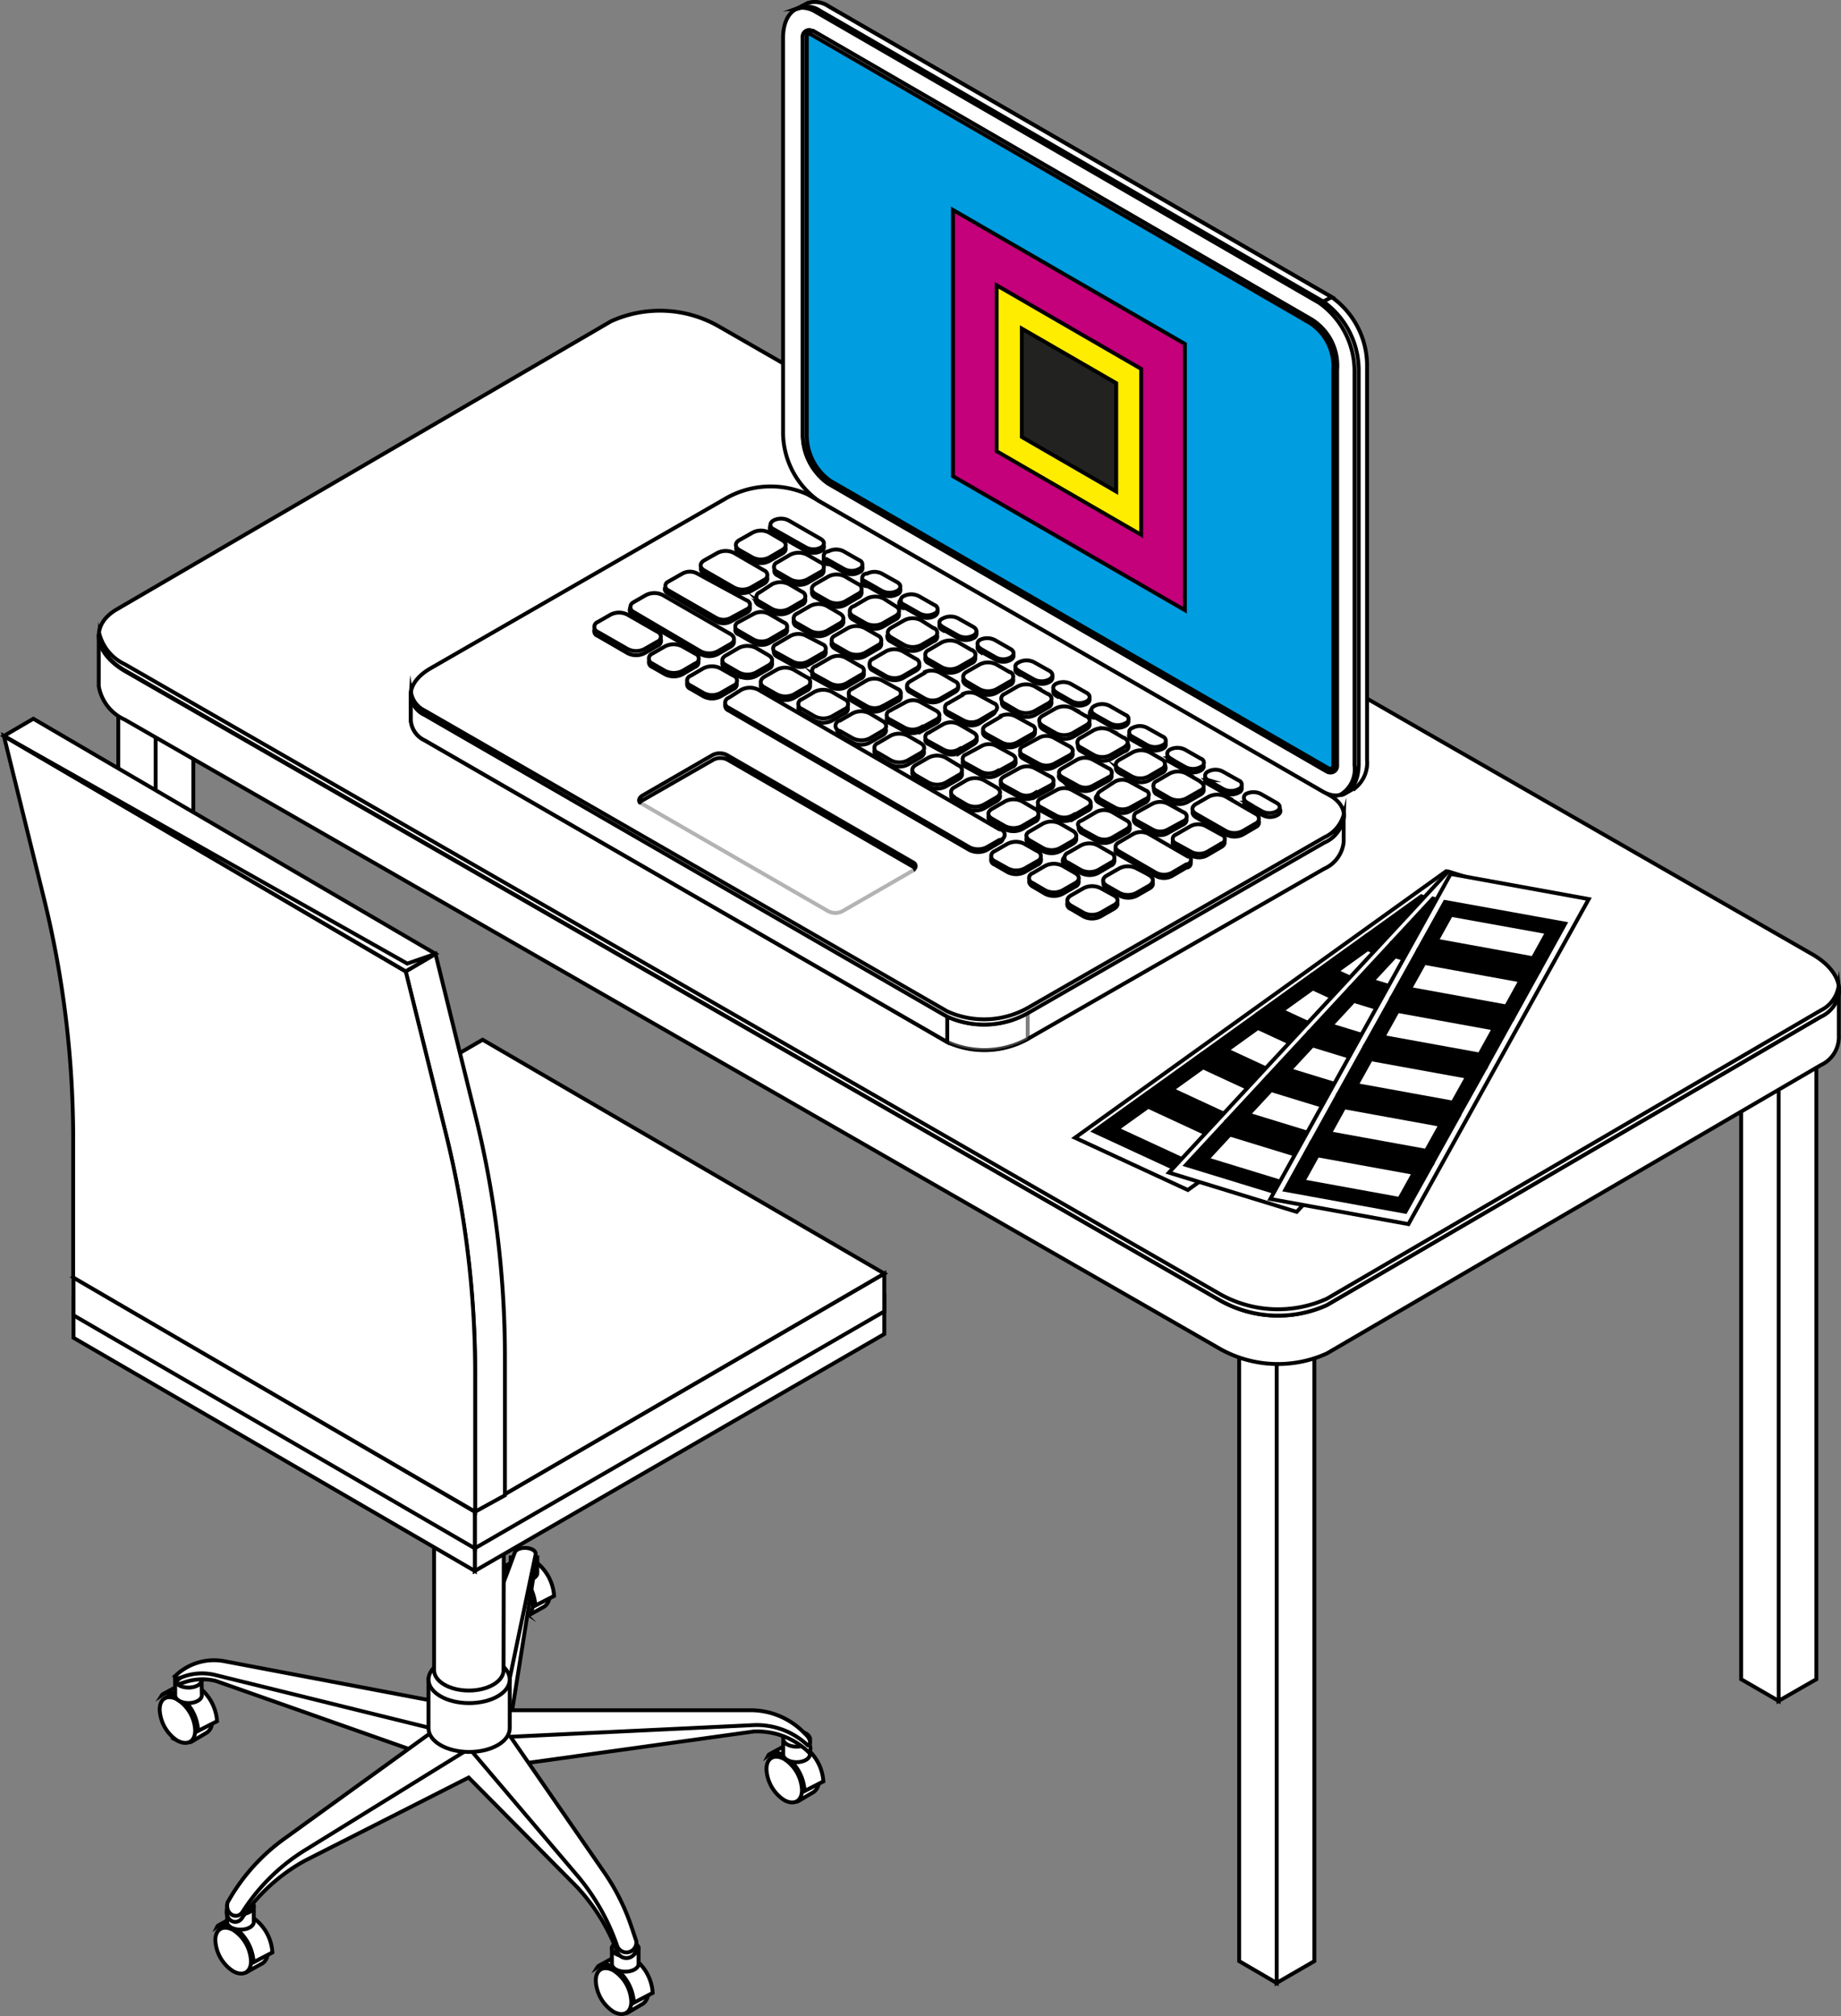 <svg xmlns="http://www.w3.org/2000/svg" viewBox="0 0 118.75 130.02"><rect x="0" y="0" width="118.75" height="130.02" fill="#808080" stroke="none"/><g style="isolation:isolate"><polygon points="82.34 86.18 82.34 127.88 84.78 126.47 84.78 84.77 82.34 86.18" fill="#fff" stroke="#000" stroke-miterlimit="10" stroke-width="0.25"/><polygon points="82.35 86.18 82.35 127.88 79.93 126.47 79.93 84.78 82.35 86.18" fill="#fff" stroke="#000" stroke-miterlimit="10" stroke-width="0.25"/><polygon points="79.93 84.78 82.35 86.18 84.78 84.77 82.35 83.37 79.93 84.78" fill="#fff" stroke="#000" stroke-miterlimit="10" stroke-width="0.25"/><polygon points="114.72 67.99 114.72 109.69 117.16 108.29 117.16 66.59 114.72 67.99" fill="#fff" stroke="#000" stroke-miterlimit="10" stroke-width="0.25"/><polygon points="114.73 67.99 114.73 109.69 112.31 108.29 112.31 66.59 114.73 67.99" fill="#fff" stroke="#000" stroke-miterlimit="10" stroke-width="0.25"/><polygon points="112.31 66.59 114.73 67.99 117.16 66.59 114.73 65.18 112.31 66.59" fill="#fff" stroke="#000" stroke-miterlimit="10" stroke-width="0.25"/><polygon points="10.04 44.48 10.04 86.18 12.47 84.78 12.47 43.08 10.04 44.48" fill="#fff" stroke="#000" stroke-miterlimit="10" stroke-width="0.25"/><polygon points="10.04 44.48 10.04 86.18 7.63 84.78 7.63 43.08 10.04 44.48" fill="#fff" stroke="#000" stroke-miterlimit="10" stroke-width="0.25"/><polygon points="7.63 43.08 10.04 44.48 12.47 43.08 10.04 41.67 7.63 43.08" fill="#fff" stroke="#000" stroke-miterlimit="10" stroke-width="0.25"/><path d="M118.61,66.78V64l-2.13-.49L46.28,23.1a7.64,7.64,0,0,0-6.87-.28L7.66,41.36l-1.29-.3v3.19h0a2.91,2.91,0,0,0,1.68,2.16L78.72,87a7.64,7.64,0,0,0,6.87.28l31.85-18.59A2,2,0,0,0,118.61,66.78Z" fill="#fff" stroke="#000" stroke-miterlimit="10" stroke-width="0.25"/><path d="M85.59,84.16l31.85-18.59c1.76-1,1.54-2.8-.49-4L46.28,21a7.64,7.64,0,0,0-6.87-.28L7.56,39.28c-1.76,1-1.54,2.79.5,4L78.72,83.87A7.61,7.61,0,0,0,85.59,84.16Z" fill="#fff" stroke="#000" stroke-miterlimit="10" stroke-width="0.25"/><path d="M117.44,65.16,85.59,83.75a7.64,7.64,0,0,1-6.87-.28L8.06,42.84a3,3,0,0,1-1.66-2c-.08.82.47,1.71,1.66,2.4L78.72,83.87a7.61,7.61,0,0,0,6.87.29l31.85-18.59a1.94,1.94,0,0,0,1.16-2A2.09,2.09,0,0,1,117.44,65.16Z" fill="#fff" stroke="#000" stroke-miterlimit="10" stroke-width="0.25"/><path d="M17.27,125.87a.82.82,0,0,1-.32.73l-1.06.59c-.2.11-.07-.15-.39-.33a2.53,2.53,0,0,1-1.14-2c0-.36-.33-.36-.13-.48l1.09-.6a.82.82,0,0,1,.8.09A2.52,2.52,0,0,1,17.27,125.87Z" fill="#fff" stroke="#000" stroke-miterlimit="10" stroke-width="0.25"/><path d="M16.19,126.47c0,.73-.52,1-1.15.65a2.53,2.53,0,0,1-1.15-2c0-.73.52-1,1.15-.66A2.54,2.54,0,0,1,16.19,126.47Z" fill="#fff" stroke="#000" stroke-miterlimit="10" stroke-width="0.25"/><path d="M17.57,125.91a2.94,2.94,0,0,0-1.34-2.3,1,1,0,0,0-.94-.11l-1.2.66a.15.15,0,0,0-.07.07.89.89,0,0,1,1,0,3,3,0,0,1,1.34,2.31Z" fill="#fff" stroke="#000" stroke-miterlimit="10" stroke-width="0.25"/><path d="M41.8,128.48a.82.82,0,0,1-.32.73l-1,.59c-.21.11-.08-.15-.39-.33a2.54,2.54,0,0,1-1.15-2c0-.36-.33-.36-.13-.48l1.09-.59a.81.81,0,0,1,.81.08A2.53,2.53,0,0,1,41.8,128.48Z" fill="#fff" stroke="#000" stroke-miterlimit="10" stroke-width="0.25"/><path d="M40.72,129.08c0,.73-.51,1-1.15.65a2.52,2.52,0,0,1-1.14-2c0-.73.51-1,1.14-.66A2.52,2.52,0,0,1,40.72,129.08Z" fill="#fff" stroke="#000" stroke-miterlimit="10" stroke-width="0.25"/><path d="M42.1,128.52a2.94,2.94,0,0,0-1.34-2.3,1,1,0,0,0-.93-.11l-1.21.66a.22.22,0,0,0-.07.07.91.91,0,0,1,1,0,3,3,0,0,1,1.34,2.31Z" fill="#fff" stroke="#000" stroke-miterlimit="10" stroke-width="0.25"/><path d="M52.81,114.83a.8.8,0,0,1-.32.73l-1,.59c-.22.12-.09-.14-.4-.33a2.53,2.53,0,0,1-1.15-2c0-.36-.33-.36-.12-.48l1.09-.6a.82.82,0,0,1,.8.09A2.52,2.52,0,0,1,52.81,114.83Z" fill="#fff" stroke="#000" stroke-miterlimit="10" stroke-width="0.25"/><path d="M51.73,115.43c0,.73-.51,1-1.14.66a2.52,2.52,0,0,1-1.15-2c0-.73.51-1,1.15-.65A2.52,2.52,0,0,1,51.73,115.43Z" fill="#fff" stroke="#000" stroke-miterlimit="10" stroke-width="0.25"/><path d="M53.11,114.88a3,3,0,0,0-1.34-2.31,1,1,0,0,0-.93-.1l-1.2.65a.19.19,0,0,0-.08.08.89.89,0,0,1,1,0,2.94,2.94,0,0,1,1.34,2.3Z" fill="#fff" stroke="#000" stroke-miterlimit="10" stroke-width="0.25"/><path d="M35.44,102.87a.81.81,0,0,1-.32.73l-1.06.59c-.2.12-.07-.15-.39-.33a2.52,2.52,0,0,1-1.14-2c0-.35-.33-.36-.13-.48l1.09-.6a.82.82,0,0,1,.8.09A2.52,2.52,0,0,1,35.44,102.87Z" fill="#fff" stroke="#000" stroke-miterlimit="10" stroke-width="0.25"/><path d="M34.36,103.47c0,.73-.52,1-1.15.66a2.56,2.56,0,0,1-1.15-2c0-.73.52-1,1.15-.66A2.56,2.56,0,0,1,34.36,103.47Z" fill="#fff" stroke="#000" stroke-miterlimit="10" stroke-width="0.25"/><path d="M35.74,102.92a3,3,0,0,0-1.34-2.31.94.94,0,0,0-.94-.1l-1.2.65a.15.15,0,0,0-.07.07.89.89,0,0,1,1,0,3,3,0,0,1,1.34,2.31Z" fill="#fff" stroke="#000" stroke-miterlimit="10" stroke-width="0.25"/><path d="M13.67,111a.8.8,0,0,1-.32.73l-1,.59c-.21.12-.08-.15-.39-.33a2.5,2.5,0,0,1-1.15-2c0-.36-.33-.37-.13-.49l1.1-.59a.79.79,0,0,1,.8.08A2.53,2.53,0,0,1,13.67,111Z" fill="#fff" stroke="#000" stroke-miterlimit="10" stroke-width="0.25"/><path d="M12.59,111.59c0,.73-.51,1-1.15.66a2.53,2.53,0,0,1-1.14-2c0-.73.51-1,1.14-.65A2.5,2.5,0,0,1,12.59,111.59Z" fill="#fff" stroke="#000" stroke-miterlimit="10" stroke-width="0.25"/><path d="M14,111a3,3,0,0,0-1.34-2.31,1,1,0,0,0-.93-.1l-1.2.65a.19.19,0,0,0-.08.07.91.91,0,0,1,1,0,2.94,2.94,0,0,1,1.33,2.31Z" fill="#fff" stroke="#000" stroke-miterlimit="10" stroke-width="0.25"/><path d="M16.37,122.94H14.65v1h0c0,.28.38.5.86.5s.86-.22.86-.5h0Z" fill="#fff" stroke="#000" stroke-miterlimit="10" stroke-width="0.25"/><path d="M16.37,122.94c0,.28-.39.5-.86.5s-.86-.22-.86-.5.38-.5.86-.5S16.37,122.67,16.37,122.94Z" fill="#fff" stroke="#000" stroke-miterlimit="10" stroke-width="0.25"/><path d="M13,108.33H11.3v1h0c0,.27.39.5.86.5s.86-.23.86-.5h0Z" fill="#fff" stroke="#000" stroke-miterlimit="10" stroke-width="0.25"/><ellipse cx="12.16" cy="108.33" rx="0.86" ry="0.5" fill="#fff" stroke="#000" stroke-miterlimit="10" stroke-width="0.25"/><path d="M34.66,100.43H32.94v1h0c0,.28.38.5.86.5s.86-.22.86-.5h0Z" fill="#fff" stroke="#000" stroke-miterlimit="10" stroke-width="0.25"/><path d="M52.24,112.14H50.52v1h0c0,.28.39.5.86.5s.86-.22.86-.5h0Z" fill="#fff" stroke="#000" stroke-miterlimit="10" stroke-width="0.25"/><ellipse cx="51.38" cy="112.14" rx="0.86" ry="0.5" fill="#fff" stroke="#000" stroke-miterlimit="10" stroke-width="0.25"/><path d="M41.19,125.65H39.47v1h0c0,.28.39.5.86.5s.86-.22.86-.5h0Z" fill="#fff" stroke="#000" stroke-miterlimit="10" stroke-width="0.25"/><ellipse cx="40.33" cy="125.65" rx="0.86" ry="0.5" fill="#fff" stroke="#000" stroke-miterlimit="10" stroke-width="0.25"/><path d="M32.85,111.48l15.63-.77a4.8,4.8,0,0,1,3.44,1.47h0c.28.25.53.65.21.79l-.08-.08a4.81,4.81,0,0,0-3.43-1.23l-15.69,2.18,6,7.22a14.09,14.09,0,0,1,1.8,3.57l.31.92a.64.64,0,0,1-1.22.34h0a12.83,12.83,0,0,0-2.59-4.19l-7-7.07L19.65,120a11.75,11.75,0,0,0-4,3.63h0c-.35.62-1.19.24-1-.56l.2-.33A12.73,12.73,0,0,1,18.34,119l9.78-5.6-14.2-5a3.63,3.63,0,0,0-2.09.11c-.34.12-.71.17-.42-.12h0a3.6,3.6,0,0,1,3.09-.88l15,3.62,3.72-10.58c.18-.48,1.42-.37,1.35.12Z" fill="#fff" stroke="#000" stroke-miterlimit="10" stroke-width="0.25"/><path d="M32.45,110.29l16,0a4.81,4.81,0,0,1,3.44,1.48h0c.28.24.53.64.21.78l-.08-.07a4.77,4.77,0,0,0-3.43-1.23L32.93,112l6,8.68a14.09,14.09,0,0,1,1.8,3.57l.31.92a.64.64,0,0,1-1.22.35h0A14.19,14.19,0,0,0,37.28,121l-7-8.24-10.6,6.55a12.65,12.65,0,0,0-4,3.93h0c-.35.62-1.19.23-1-.56l.2-.34a12.58,12.58,0,0,1,3.44-3.75l9.78-7.07-14.2-3.5a3.57,3.57,0,0,0-2.17.14c-.31.12-.63.13-.34-.16h0a3.59,3.59,0,0,1,3.09-.87l15,2.85,3.35-8.85.37-1c.18-.48,1.42-.37,1.35.12l-.25,1.18Z" fill="#fff" stroke="#000" stroke-miterlimit="10" stroke-width="0.25"/><path d="M32.88,108.29H27.64v3.16h0v0c0,.85,1.17,1.53,2.62,1.53s2.62-.68,2.62-1.53v0h0Z" fill="#fff" stroke="#000" stroke-miterlimit="10" stroke-width="0.25"/><path d="M32.88,108.31c0,.84-1.17,1.52-2.62,1.52s-2.62-.68-2.62-1.52,1.17-1.53,2.62-1.53S32.88,107.46,32.88,108.31Z" fill="#fff" stroke="#000" stroke-miterlimit="10" stroke-width="0.25"/><path d="M32.5,97.1H28v10.61h0c0,.72,1,1.31,2.24,1.31s2.24-.59,2.24-1.31h0Z" fill="#fff" stroke="#000" stroke-miterlimit="10" stroke-width="0.25"/><polygon points="30.62 98.93 30.62 101.31 57.04 86.03 57.04 83.58 30.62 98.93" fill="#fff" stroke="#000" stroke-miterlimit="10" stroke-width="0.25"/><polygon points="30.63 98.93 30.63 101.31 4.74 86.27 4.74 83.83 30.63 98.93" fill="#fff" stroke="#000" stroke-miterlimit="10" stroke-width="0.25"/><polygon points="30.62 97.48 30.62 99.85 57.04 84.57 57.04 82.13 30.62 97.48" fill="#fff" stroke="#000" stroke-miterlimit="10" stroke-width="0.25"/><polygon points="30.63 97.48 30.63 99.85 4.74 84.82 4.74 82.37 30.63 97.48" fill="#fff" stroke="#000" stroke-miterlimit="10" stroke-width="0.25"/><polygon points="4.74 82.37 30.63 97.48 57.04 82.13 31.13 67.05 4.74 82.37" fill="#fff" stroke="#000" stroke-miterlimit="10" stroke-width="0.25"/><path d="M30.68,72,28.09,61.51l-1.93,1.13,2.58,10.43a64.38,64.38,0,0,1,1.9,15.51v8.91l1.93-1.06v-9A65,65,0,0,0,30.68,72Z" fill="#fff" stroke="#000" stroke-miterlimit="10" stroke-width="0.25"/><path d="M26.17,62.64.25,47.46,2.85,58A64.87,64.87,0,0,1,4.72,73.44v8.94L30.65,97.49V88.58a64.46,64.46,0,0,0-1.9-15.52Z" fill="#fff" stroke="#000" stroke-miterlimit="10" stroke-width="0.25"/><polygon points="0.25 47.46 26.17 62.64 28.09 61.51 2.15 46.35 0.25 47.46" fill="#fff" stroke="#000" stroke-miterlimit="10" stroke-width="0.25"/><polygon points="0.25 47.46 26.17 62.64 28.09 61.51 26.27 62.14 0.25 47.46" fill="#fff" stroke="#000" stroke-miterlimit="10" stroke-width="0.25"/><path d="M61.1,67.2,27.39,47.74a1.55,1.55,0,0,1-.89-1.28V44.79c0-.58.44.43,1.27,0l19.12-11a5.77,5.77,0,0,1,5.2-.22l33.7,19.46c.44.26.76-.83.88-.49,0,.12,0,1.65,0,1.77a2.13,2.13,0,0,1-1.27,1.72L66.29,67A5.79,5.79,0,0,1,61.1,67.2Z" fill="#fff" stroke="#000" stroke-miterlimit="10" stroke-width="0.25"/><path d="M61.1,65.56,27.39,46.1c-1.33-.77-1.16-2.11.38-3l19.12-11a5.81,5.81,0,0,1,5.2-.22L85.79,51.3c1.33.77,1.16,2.11-.37,3l-19.13,11A5.75,5.75,0,0,1,61.1,65.56Z" fill="#fff" stroke="#000" stroke-miterlimit="10" stroke-width="0.25"/><path d="M61.1,67.2A5.79,5.79,0,0,0,66.29,67V65.34a5.75,5.75,0,0,1-5.19.22Z" fill="#fff" stroke="#000" stroke-miterlimit="10" stroke-width="0.25" opacity="0.5"/><path d="M61.1,65.56,27.39,46.1a1.51,1.51,0,0,1-.89-1.4v1.76a1.55,1.55,0,0,0,.89,1.28L61.1,67.2Z" fill="#fff" stroke="#000" stroke-miterlimit="10" stroke-width="0.25"/><path d="M85.42,54l-19.13,11a5.75,5.75,0,0,1-5.19.22L27.39,45.82a1.58,1.58,0,0,1-.88-1.18,1.49,1.49,0,0,0,.88,1.46L61.1,65.56a5.75,5.75,0,0,0,5.19-.22l19.13-11a2.06,2.06,0,0,0,1.26-1.82A2.28,2.28,0,0,1,85.42,54Z" fill="#fff" stroke="#000" stroke-miterlimit="10" stroke-width="0.25"/><path d="M53.42,58.76l-12-6.92c-.24-.14-.21-.39.07-.55l4.5-2.6a1,1,0,0,1,.94,0l12,6.92c.24.14.21.38-.06.54l-4.51,2.6A1,1,0,0,1,53.42,58.76Z" fill="#fff" stroke="#000" stroke-miterlimit="10" stroke-width="0.25" opacity="0.3"/><path d="M41.5,51.58,46,49a1,1,0,0,1,.94,0l12,6.92A.36.36,0,0,1,59,56a.25.25,0,0,0-.11-.38l-12-6.92a1,1,0,0,0-.94,0l-4.5,2.6c-.22.13-.28.31-.18.45A.57.57,0,0,1,41.5,51.58Z" fill="#fff" stroke="#000" stroke-miterlimit="10" stroke-width="0.25"/><path d="M49.89,34.34,52,35.54a1.06,1.06,0,0,0,.95,0,.29.29,0,0,0,0-.55L50.84,33.8a1.06,1.06,0,0,0-1,0A.28.28,0,0,0,49.89,34.34Zm3.54,2,1,.56a1,1,0,0,0,1,0,.28.28,0,0,0,0-.54l-1-.57a1.06,1.06,0,0,0-1,0A.29.29,0,0,0,53.43,36.39Zm2.45,1.41,1,.57a1.06,1.06,0,0,0,1,0,.29.29,0,0,0,0-.55l-1-.56a1,1,0,0,0-.95,0A.28.28,0,0,0,55.88,37.8Zm2.45,1.42,1,.56a1,1,0,0,0,.95,0c.26-.16.26-.4,0-.55l-1-.57a1.06,1.06,0,0,0-1,0A.29.29,0,0,0,58.33,39.22Zm2.46,1.41,1,.57a1.06,1.06,0,0,0,1,0,.29.29,0,0,0,0-.55l-1-.56a1,1,0,0,0-.95,0C60.52,40.24,60.52,40.48,60.79,40.63Zm2.45,1.42,1,.56a1,1,0,0,0,.94,0c.27-.15.26-.4,0-.55l-1-.57a1.06,1.06,0,0,0-1,0C63,41.65,63,41.9,63.24,42.05Zm2.45,1.41,1,.57a1.06,1.06,0,0,0,1,0c.26-.15.26-.4,0-.55l-1-.56a1.06,1.06,0,0,0-.95,0C65.42,43.07,65.42,43.31,65.69,43.46Zm2.45,1.42,1,.56a1,1,0,0,0,.95,0c.26-.15.26-.4,0-.55l-1-.57a1.06,1.06,0,0,0-1,0C67.87,44.48,67.88,44.73,68.14,44.88Zm2.45,1.41,1,.57a1.06,1.06,0,0,0,1,0c.26-.15.26-.39,0-.55l-1-.56a1.06,1.06,0,0,0-1,0A.28.28,0,0,0,70.59,46.29ZM73,47.71l1,.57a1.06,1.06,0,0,0,1,0,.29.29,0,0,0,0-.55l-1-.57a1.06,1.06,0,0,0-.95,0A.29.29,0,0,0,73,47.71Zm2.45,1.42,1,.56a1.06,1.06,0,0,0,1,0c.26-.15.26-.39,0-.55l-1-.56a1.06,1.06,0,0,0-1,0C75.23,48.73,75.23,49,75.49,49.13Zm2.45,1.41,1,.57a1.06,1.06,0,0,0,1,0,.29.29,0,0,0,0-.55l-1-.57a1.06,1.06,0,0,0-1,0A.29.29,0,0,0,77.94,50.54ZM80.45,52l1,.57a1,1,0,0,0,.94,0c.27-.15.26-.39,0-.55l-1-.56a1.06,1.06,0,0,0-1,0C80.18,51.59,80.18,51.83,80.45,52ZM47.69,35.69l.85.49a1.15,1.15,0,0,0,1.08,0l.84-.48c.3-.17.29-.45,0-.63l-.84-.48a1.18,1.18,0,0,0-1.08,0l-.85.49A.33.33,0,0,0,47.69,35.69Zm4.38,1.91.84-.49a.33.33,0,0,0,0-.62L52.06,36A1.21,1.21,0,0,0,51,36l-.84.49a.33.33,0,0,0,0,.62l.85.49A1.21,1.21,0,0,0,52.07,37.6Zm.52.92.85.49a1.18,1.18,0,0,0,1.08,0l.84-.49a.33.33,0,0,0,0-.62l-.85-.49a1.18,1.18,0,0,0-1.08,0l-.84.49A.33.33,0,0,0,52.59,38.52ZM55,39.94l.85.49a1.21,1.21,0,0,0,1.08,0l.84-.49a.33.33,0,0,0,0-.62L57,38.83a1.21,1.21,0,0,0-1.08,0l-.84.49A.33.33,0,0,0,55,39.94Zm5.22.8-.85-.49a1.18,1.18,0,0,0-1.08,0l-.84.49a.33.33,0,0,0,0,.62l.85.49a1.18,1.18,0,0,0,1.08,0l.84-.49A.33.33,0,0,0,60.26,40.74Zm2.45,1.41-.85-.49a1.21,1.21,0,0,0-1.08,0l-.84.49a.33.33,0,0,0,0,.62l.85.49a1.21,1.21,0,0,0,1.08,0l.84-.49A.33.33,0,0,0,62.71,42.15Zm2.45,1.42-.85-.49a1.18,1.18,0,0,0-1.08,0l-.84.49c-.3.17-.29.45,0,.62l.84.49a1.18,1.18,0,0,0,1.08,0l.85-.49A.33.33,0,0,0,65.16,43.57ZM67.61,45l-.84-.49a1.21,1.21,0,0,0-1.08,0l-.85.49a.33.33,0,0,0,0,.62l.84.49a1.21,1.21,0,0,0,1.08,0l.85-.49A.33.33,0,0,0,67.61,45Zm2.45,1.42-.84-.49a1.15,1.15,0,0,0-1.08,0l-.85.48c-.29.17-.29.45,0,.63l.85.48a1.18,1.18,0,0,0,1.08,0l.84-.49C70.37,46.85,70.36,46.57,70.06,46.4Zm2.46,1.41-.85-.49a1.21,1.21,0,0,0-1.08,0l-.84.49a.33.33,0,0,0,0,.62l.85.49a1.21,1.21,0,0,0,1.08,0l.84-.48A.33.33,0,0,0,72.52,47.81Zm-.32,2,.85.49a1.21,1.21,0,0,0,1.08,0l.84-.49a.33.33,0,0,0,0-.62l-.85-.49a1.15,1.15,0,0,0-1.08,0l-.84.48C71.9,49.39,71.9,49.67,72.2,49.85Zm5.22.79-.85-.49a1.21,1.21,0,0,0-1.08,0l-.84.49a.33.33,0,0,0,0,.62l.85.49a1.21,1.21,0,0,0,1.08,0l.84-.48C77.72,51.09,77.72,50.82,77.42,50.64ZM81,52.72,79.07,51.6a1.15,1.15,0,0,0-1.08,0l-.84.48c-.3.17-.3.45,0,.63l1.94,1.11a1.18,1.18,0,0,0,1.08,0l.84-.49A.33.33,0,0,0,81,52.72ZM45.42,37l1.93,1.12a1.18,1.18,0,0,0,1.08,0l.85-.48c.29-.17.29-.45,0-.63L47.34,35.9a1.18,1.18,0,0,0-1.08,0l-.85.49A.33.33,0,0,0,45.42,37Zm3.54,2,.84.49a1.21,1.21,0,0,0,1.08,0l.85-.49a.33.33,0,0,0,0-.62l-.84-.49a1.21,1.21,0,0,0-1.08,0l-.85.48C48.66,38.6,48.66,38.87,49,39.05Zm3.3,1.9a1.18,1.18,0,0,0,1.08,0l.84-.48c.3-.17.29-.45,0-.63l-.84-.49a1.21,1.21,0,0,0-1.08,0l-.85.49a.33.33,0,0,0,0,.62Zm2.45,1.42a1.21,1.21,0,0,0,1.08,0l.84-.49a.33.33,0,0,0,0-.62l-.85-.49a1.21,1.21,0,0,0-1.08,0l-.84.48c-.3.18-.3.46,0,.63Zm2.44-.19-.84.49a.33.33,0,0,0,0,.62l.85.49a1.15,1.15,0,0,0,1.08,0l.84-.48c.3-.17.3-.45,0-.63l-.85-.48A1.18,1.18,0,0,0,57.15,42.18Zm2.5,1.39-.94.54a.3.3,0,0,0,0,.57l.95.55a1.12,1.12,0,0,0,1,0l.94-.55c.27-.15.27-.4,0-.56l-.95-.55A1.06,1.06,0,0,0,59.65,43.57ZM62.1,45l-.94.55c-.27.16-.27.41,0,.56l1,.55a1.06,1.06,0,0,0,1,0L64,46.1c.27-.16.27-.41,0-.56l-1-.55A1.09,1.09,0,0,0,62.1,45Zm2.45,1.42-.94.55c-.27.15-.27.4,0,.56l1,.55a1.09,1.09,0,0,0,1,0l.95-.55c.26-.15.26-.4,0-.56l-1-.55A1.06,1.06,0,0,0,64.55,46.4ZM67,47.81l-1,.55c-.27.16-.27.41,0,.56l1,.55a1.07,1.07,0,0,0,1,0l1-.55c.27-.16.26-.41,0-.56l-1-.55A1.07,1.07,0,0,0,67,47.81Zm2.45,1.42-.95.55c-.27.15-.27.4,0,.56l1,.55a1.07,1.07,0,0,0,1,0l1-.55c.27-.15.27-.4,0-.56l-1-.55A1.07,1.07,0,0,0,69.46,49.23Zm3.43,3.08,1-.55c.27-.16.27-.41,0-.56l-1-.55a1.07,1.07,0,0,0-1,0l-1,.55c-.27.16-.26.41,0,.56l1,.55A1.07,1.07,0,0,0,72.89,52.31Zm2.45,1.41,1-.55c.27-.15.27-.4,0-.56l-1-.55a1.09,1.09,0,0,0-1,0l-1,.55c-.26.15-.26.4,0,.56l1,.55A1,1,0,0,0,75.34,53.72Zm3.45.34-1-.55a1.09,1.09,0,0,0-1,0l-.94.55c-.27.16-.27.41,0,.56l1,.55a1.09,1.09,0,0,0,1,0l.94-.55C79.06,54.46,79.06,54.21,78.79,54.06ZM43.09,38.28l3.08,1.78a1,1,0,0,0,1,0l1-.55c.27-.15.27-.4,0-.56L45,37.18a1,1,0,0,0-1,0l-.95.54C42.82,37.88,42.82,38.13,43.09,38.28Zm4.58,2.64.95.55a1.09,1.09,0,0,0,1,0l.94-.55a.29.29,0,0,0,0-.56l-.95-.55a1.06,1.06,0,0,0-1,0l-1,.54A.3.3,0,0,0,47.67,40.92Zm2.45,1.42,1,.55a1.06,1.06,0,0,0,1,0l.94-.54a.3.3,0,0,0,0-.57l-1-.55a1.12,1.12,0,0,0-1,0l-.94.55C49.85,41.93,49.85,42.18,50.12,42.34Zm2.45,1.42,1,.55a1.12,1.12,0,0,0,1,0l.94-.55a.29.29,0,0,0,0-.56l-.95-.55a1.06,1.06,0,0,0-1,0l-.94.54A.3.3,0,0,0,52.57,43.76Zm4.38,2,.95-.54a.3.3,0,0,0,0-.57l-1-.55a1.12,1.12,0,0,0-1,0l-.94.55c-.27.15-.27.4,0,.56l.95.55A1.06,1.06,0,0,0,57,45.72Zm2.45,1.42,1-.55c.27-.15.26-.41,0-.56l-1-.55a1,1,0,0,0-1,0l-1,.54a.3.3,0,0,0,0,.57l1,.55A1.12,1.12,0,0,0,59.4,47.14Zm2.45,1.41L62.8,48c.27-.16.27-.41,0-.57l-.95-.55a1.1,1.1,0,0,0-1,0l-.95.55a.29.29,0,0,0,0,.56l1,.55A1,1,0,0,0,61.85,48.55ZM64.3,50l1-.55a.29.29,0,0,0,0-.56l-1-.55a1,1,0,0,0-1,0l-1,.54a.3.3,0,0,0,0,.57l1,.55A1.1,1.1,0,0,0,64.3,50Zm2.45,1.41,1-.54a.3.3,0,0,0,0-.57l-1-.55a1.12,1.12,0,0,0-1,0l-1,.55c-.27.15-.26.41,0,.56l1,.55A1,1,0,0,0,66.75,51.38Zm2.46,1.42.94-.55a.29.29,0,0,0,0-.56l-1-.55a1.06,1.06,0,0,0-1,0l-1,.54a.3.3,0,0,0,0,.57l1,.55A1.12,1.12,0,0,0,69.21,52.8Zm.52.86,1,.55a1.06,1.06,0,0,0,1,0l.94-.54a.3.3,0,0,0,0-.57l-.95-.55a1.12,1.12,0,0,0-1,0l-.94.55A.29.29,0,0,0,69.73,53.66Zm6.79,1.71L74.1,54a1.06,1.06,0,0,0-1,0l-.94.54a.3.3,0,0,0,0,.57l2.42,1.39a1.09,1.09,0,0,0,1,0l.94-.55A.29.29,0,0,0,76.52,55.37ZM40.83,39.66l4.36,2.52a1.21,1.21,0,0,0,1.11,0l.82-.47c.3-.18.3-.46,0-.64l-4.36-2.51a1.22,1.22,0,0,0-1.1,0l-.82.48A.33.33,0,0,0,40.83,39.66Zm6,3.46.83.48a1.25,1.25,0,0,0,1.1,0l.82-.47a.34.34,0,0,0,0-.64L48.74,42a1.22,1.22,0,0,0-1.1,0l-.82.47C46.51,42.66,46.52,42.94,46.82,43.12Zm2.45,1.42.83.47a1.19,1.19,0,0,0,1.1,0l.82-.47a.34.34,0,0,0,0-.64l-.83-.47a1.19,1.19,0,0,0-1.1,0l-.82.47C49,44.07,49,44.36,49.27,44.54ZM51.72,46l.83.48a1.25,1.25,0,0,0,1.1,0l.82-.47a.34.34,0,0,0,0-.64l-.83-.48a1.25,1.25,0,0,0-1.1,0l-.82.47A.34.34,0,0,0,51.72,46Zm2.45,1.42.83.47a1.19,1.19,0,0,0,1.1,0l.82-.47c.31-.17.3-.46,0-.64l-.83-.47a1.19,1.19,0,0,0-1.1,0l-.82.47A.34.34,0,0,0,54.17,47.37Zm2.46,1.41.82.48a1.25,1.25,0,0,0,1.1,0l.82-.47c.31-.18.31-.46,0-.64l-.83-.48a1.25,1.25,0,0,0-1.1,0l-.82.47C56.32,48.32,56.32,48.6,56.63,48.78Zm2.45,1.42.82.47a1.19,1.19,0,0,0,1.1,0l.82-.47c.31-.17.31-.46,0-.64L61,49.09a1.21,1.21,0,0,0-1.11,0l-.82.47C58.77,49.73,58.77,50,59.08,50.2Zm2.45,1.41.82.48a1.24,1.24,0,0,0,1.11,0l.82-.47c.3-.18.3-.46,0-.64l-.82-.48a1.27,1.27,0,0,0-1.11,0l-.82.47A.34.34,0,0,0,61.53,51.61ZM64,53l.82.47a1.24,1.24,0,0,0,1.11,0l.82-.48a.33.33,0,0,0,0-.63l-.82-.48a1.19,1.19,0,0,0-1.1,0l-.82.47C63.67,52.57,63.67,52.85,64,53Zm2.45,1.41.83.48a1.22,1.22,0,0,0,1.1,0l.82-.47c.3-.18.3-.46,0-.64l-.82-.48a1.25,1.25,0,0,0-1.1,0l-.82.48C66.12,54,66.13,54.27,66.43,54.44Zm2.45,1.42.83.47a1.22,1.22,0,0,0,1.1,0l.82-.48a.33.33,0,0,0,0-.63l-.83-.48a1.19,1.19,0,0,0-1.1,0l-.82.47A.34.34,0,0,0,68.88,55.86Zm5.25.81-.82-.47a1.24,1.24,0,0,0-1.11,0l-.82.48a.33.33,0,0,0,0,.63l.82.48a1.21,1.21,0,0,0,1.11,0l.82-.47C74.44,57.13,74.44,56.85,74.13,56.67ZM42.4,41l-1.92-1.1a1.22,1.22,0,0,0-1.1,0l-.82.48a.33.33,0,0,0,0,.63l1.92,1.11a1.19,1.19,0,0,0,1.1,0l.82-.47A.34.34,0,0,0,42.4,41Zm2.45,1.42L44,41.91a1.19,1.19,0,0,0-1.1,0l-.82.47a.34.34,0,0,0,0,.64l.83.47a1.22,1.22,0,0,0,1.1,0l.82-.48A.33.33,0,0,0,44.85,42.39ZM47.3,43.8l-.83-.48a1.25,1.25,0,0,0-1.1,0l-.82.48a.33.33,0,0,0,0,.63l.83.48a1.19,1.19,0,0,0,1.1,0l.82-.47A.34.34,0,0,0,47.3,43.8Zm17.16,9.91-15.54-9a1.19,1.19,0,0,0-1.1,0l-.82.47a.34.34,0,0,0,0,.64l15.54,9a1.25,1.25,0,0,0,1.1,0l.82-.48A.33.33,0,0,0,64.46,53.71Zm2.45,1.41-.83-.47a1.22,1.22,0,0,0-1.1,0l-.82.48a.33.33,0,0,0,0,.63l.83.48a1.19,1.19,0,0,0,1.1,0l.82-.47A.34.34,0,0,0,66.91,55.12Zm2.45,1.42-.83-.48a1.22,1.22,0,0,0-1.1,0l-.82.47c-.3.18-.3.46,0,.64l.82.48a1.25,1.25,0,0,0,1.1,0l.82-.47A.34.34,0,0,0,69.36,56.54ZM71.86,58,71,57.51a1.24,1.24,0,0,0-1.11,0l-.82.48a.33.33,0,0,0,0,.63l.82.48a1.19,1.19,0,0,0,1.1,0l.82-.47C72.17,58.44,72.17,58.16,71.86,58Z" fill="#fff" stroke="#000" stroke-miterlimit="10" stroke-width="0.25"/><path d="M49.89,34.12,52,35.31a1.06,1.06,0,0,0,.95,0c.26-.15.26-.39,0-.55l-2.07-1.19a1.06,1.06,0,0,0-1,0C49.63,33.72,49.63,34,49.89,34.12Zm3.54,2,1,.56a1,1,0,0,0,1,0,.29.29,0,0,0,0-.55l-1-.57a1.06,1.06,0,0,0-1,0A.29.29,0,0,0,53.43,36.16Zm2.45,1.41,1,.57a1.06,1.06,0,0,0,1,0c.26-.15.26-.39,0-.55l-1-.56a1.06,1.06,0,0,0-.95,0A.28.28,0,0,0,55.88,37.57ZM58.33,39l1,.57a1.06,1.06,0,0,0,.95,0,.29.29,0,0,0,0-.55l-1-.57a1.06,1.06,0,0,0-1,0A.29.29,0,0,0,58.33,39Zm2.46,1.42,1,.56a1.06,1.06,0,0,0,1,0c.26-.15.26-.39,0-.55l-1-.56a1.06,1.06,0,0,0-.95,0C60.52,40,60.52,40.25,60.79,40.41Zm2.45,1.41,1,.57a1,1,0,0,0,.94,0c.27-.15.26-.4,0-.55l-1-.57a1.06,1.06,0,0,0-1,0C63,41.42,63,41.67,63.24,41.82Zm2.45,1.42,1,.56a1.06,1.06,0,0,0,1,0c.26-.15.26-.39,0-.55l-1-.56a1.06,1.06,0,0,0-.95,0C65.42,42.84,65.42,43.08,65.69,43.24Zm2.45,1.41,1,.57a1.06,1.06,0,0,0,.95,0c.26-.15.26-.4,0-.55l-1-.57a1.06,1.06,0,0,0-1,0C67.87,44.25,67.88,44.5,68.14,44.65Zm2.45,1.42,1,.56a1.06,1.06,0,0,0,1,0,.28.28,0,0,0,0-.54l-1-.57a1.06,1.06,0,0,0-1,0C70.33,45.67,70.33,45.91,70.59,46.07ZM73,47.48l1,.57a1.06,1.06,0,0,0,1,0,.29.29,0,0,0,0-.55l-1-.56a1,1,0,0,0-.95,0A.29.29,0,0,0,73,47.48Zm2.45,1.42,1,.56a1.06,1.06,0,0,0,1,0,.28.28,0,0,0,0-.54l-1-.57a1.06,1.06,0,0,0-1,0C75.23,48.5,75.23,48.74,75.49,48.9Zm2.45,1.41,1,.57a1.06,1.06,0,0,0,1,0,.29.29,0,0,0,0-.55l-1-.56a1,1,0,0,0-1,0A.29.29,0,0,0,77.94,50.31Zm2.51,1.45,1,.56a1,1,0,0,0,.94,0c.27-.15.26-.39,0-.54l-1-.57a1.06,1.06,0,0,0-1,0C80.18,51.36,80.18,51.6,80.45,51.76ZM47.69,35.47l.85.48a1.18,1.18,0,0,0,1.08,0l.84-.49c.3-.17.29-.45,0-.62l-.84-.49a1.15,1.15,0,0,0-1.08,0l-.85.48C47.39,35,47.39,35.29,47.69,35.47Zm4.38,1.9.84-.48a.33.33,0,0,0,0-.63l-.85-.49a1.21,1.21,0,0,0-1.08,0l-.84.49a.33.33,0,0,0,0,.62l.85.49A1.21,1.21,0,0,0,52.07,37.37Zm.52.93.85.48a1.18,1.18,0,0,0,1.08,0l.84-.49a.33.33,0,0,0,0-.62l-.85-.49a1.15,1.15,0,0,0-1.08,0l-.84.48C52.29,37.84,52.29,38.12,52.59,38.3ZM55,39.71l.85.49a1.21,1.21,0,0,0,1.08,0l.84-.48c.3-.18.3-.46,0-.63L57,38.6a1.21,1.21,0,0,0-1.08,0l-.84.49A.33.33,0,0,0,55,39.71Zm5.22.8L59.41,40a1.18,1.18,0,0,0-1.08,0l-.84.48c-.3.17-.3.45,0,.63l.85.49a1.21,1.21,0,0,0,1.08,0l.84-.49A.33.33,0,0,0,60.26,40.51Zm2.45,1.41-.85-.49a1.21,1.21,0,0,0-1.08,0l-.84.49a.33.33,0,0,0,0,.62l.85.49a1.21,1.21,0,0,0,1.08,0l.84-.48C63,42.37,63,42.1,62.71,41.92Zm2.45,1.42-.85-.49a1.18,1.18,0,0,0-1.08,0l-.84.48c-.3.17-.29.45,0,.63l.84.49a1.21,1.21,0,0,0,1.08,0l.85-.49A.33.33,0,0,0,65.16,43.34Zm2.45,1.41-.84-.49a1.21,1.21,0,0,0-1.08,0l-.85.49a.33.33,0,0,0,0,.62l.84.49a1.21,1.21,0,0,0,1.08,0l.85-.48C67.91,45.21,67.91,44.93,67.61,44.75Zm2.45,1.42-.84-.49a1.21,1.21,0,0,0-1.08,0l-.85.48c-.29.17-.29.45,0,.63l.85.49a1.21,1.21,0,0,0,1.08,0l.84-.49C70.37,46.62,70.36,46.34,70.06,46.17Zm2.46,1.41-.85-.49a1.21,1.21,0,0,0-1.08,0l-.84.49a.33.33,0,0,0,0,.62l.85.49a1.18,1.18,0,0,0,1.08,0l.84-.48C72.82,48,72.81,47.76,72.52,47.58Zm-.32,2,.85.49a1.21,1.21,0,0,0,1.08,0l.84-.49A.33.33,0,0,0,75,49l-.85-.49a1.21,1.21,0,0,0-1.08,0L72.2,49C71.9,49.17,71.9,49.44,72.2,49.62Zm5.22.79-.85-.49a1.21,1.21,0,0,0-1.08,0l-.84.49a.33.33,0,0,0,0,.62l.85.49a1.18,1.18,0,0,0,1.08,0l.84-.48C77.72,50.87,77.72,50.59,77.42,50.41ZM81,52.49l-1.94-1.12a1.21,1.21,0,0,0-1.08,0l-.84.48c-.3.18-.3.45,0,.63l1.94,1.11a1.18,1.18,0,0,0,1.08,0l.84-.49A.33.33,0,0,0,81,52.49ZM45.42,36.78l1.93,1.11a1.18,1.18,0,0,0,1.08,0l.85-.49a.33.33,0,0,0,0-.62l-1.93-1.12a1.18,1.18,0,0,0-1.08,0l-.85.48C45.12,36.32,45.12,36.6,45.42,36.78Zm3.54,2,.84.49a1.21,1.21,0,0,0,1.08,0l.85-.49a.33.33,0,0,0,0-.62l-.84-.49a1.21,1.21,0,0,0-1.08,0L49,38.2A.33.33,0,0,0,49,38.82Zm3.3,1.9a1.18,1.18,0,0,0,1.08,0l.84-.49c.3-.17.29-.45,0-.62l-.84-.49a1.18,1.18,0,0,0-1.08,0l-.85.49a.33.33,0,0,0,0,.62Zm2.45,1.42a1.21,1.21,0,0,0,1.08,0l.84-.49a.33.33,0,0,0,0-.62l-.85-.49a1.21,1.21,0,0,0-1.08,0l-.84.49a.33.33,0,0,0,0,.62ZM57.15,42l-.84.49a.33.33,0,0,0,0,.62l.85.49a1.18,1.18,0,0,0,1.08,0l.84-.49a.33.33,0,0,0,0-.62L58.23,42A1.18,1.18,0,0,0,57.15,42Zm2.5,1.39-.94.55c-.27.15-.27.4,0,.56l.95.55a1.06,1.06,0,0,0,1,0l.94-.54a.3.3,0,0,0,0-.57l-.95-.55A1.12,1.12,0,0,0,59.65,43.34Zm2.45,1.42-.94.54a.3.3,0,0,0,0,.57l1,.54a1.09,1.09,0,0,0,1,0l.94-.55a.29.29,0,0,0,0-.56l-1-.55A1.06,1.06,0,0,0,62.1,44.76Zm2.45,1.41-.94.55c-.27.15-.27.4,0,.56l1,.55a1.06,1.06,0,0,0,1,0l.95-.54a.3.3,0,0,0,0-.57l-1-.55A1.12,1.12,0,0,0,64.55,46.17ZM67,47.59l-1,.54a.3.3,0,0,0,0,.57l1,.55a1.1,1.1,0,0,0,1,0l1-.55c.27-.15.26-.41,0-.56l-1-.55A1,1,0,0,0,67,47.59ZM69.46,49l-.95.55c-.27.15-.27.4,0,.56l1,.55a1,1,0,0,0,1,0l1-.54a.3.3,0,0,0,0-.57l-1-.55A1.1,1.1,0,0,0,69.46,49Zm3.43,3.08,1-.55a.29.29,0,0,0,0-.56l-1-.55a1,1,0,0,0-1,0L71,51c-.27.16-.26.41,0,.57l1,.55A1.1,1.1,0,0,0,72.89,52.08Zm2.45,1.41,1-.54a.3.3,0,0,0,0-.57l-1-.55a1.12,1.12,0,0,0-1,0l-1,.55a.3.3,0,0,0,0,.56l1,.55A1,1,0,0,0,75.34,53.49Zm3.45.34-1-.55a1.06,1.06,0,0,0-1,0l-.94.54a.3.3,0,0,0,0,.57l1,.55a1.12,1.12,0,0,0,1,0l.94-.55A.29.29,0,0,0,78.79,53.83ZM43.09,38.06l3.08,1.77a1,1,0,0,0,1,0l1-.54a.3.3,0,0,0,0-.57L45,37a1,1,0,0,0-1,0l-.95.54A.3.3,0,0,0,43.09,38.06Zm4.58,2.64.95.55a1.12,1.12,0,0,0,1,0l.94-.55a.29.29,0,0,0,0-.56l-.95-.55a1.06,1.06,0,0,0-1,0l-1,.54A.3.3,0,0,0,47.67,40.7Zm2.45,1.41,1,.55a1.06,1.06,0,0,0,1,0l.94-.54a.3.3,0,0,0,0-.57L52,41a1.12,1.12,0,0,0-1,0l-.94.55A.29.29,0,0,0,50.12,42.11Zm2.45,1.42,1,.55a1.12,1.12,0,0,0,1,0l.94-.55a.29.29,0,0,0,0-.56l-.95-.55a1.06,1.06,0,0,0-1,0l-.94.54A.3.3,0,0,0,52.57,43.53Zm4.38,2L57.9,45a.3.3,0,0,0,0-.57l-1-.55a1.12,1.12,0,0,0-1,0l-.94.55a.29.29,0,0,0,0,.56l.95.55A1.06,1.06,0,0,0,57,45.49Zm2.45,1.42,1-.55c.27-.15.26-.4,0-.56l-1-.55a1,1,0,0,0-1,0l-1,.54a.3.3,0,0,0,0,.57l1,.55A1.12,1.12,0,0,0,59.4,46.91Zm2.45,1.41.95-.54c.27-.16.27-.41,0-.57l-.95-.55a1.1,1.1,0,0,0-1,0l-.95.55a.29.29,0,0,0,0,.56l1,.55A1,1,0,0,0,61.85,48.32Zm2.45,1.42,1-.55c.27-.15.27-.4,0-.56l-1-.55a1,1,0,0,0-1,0l-1,.54a.3.3,0,0,0,0,.57l1,.55A1.1,1.1,0,0,0,64.3,49.74Zm2.45,1.41,1-.54a.3.3,0,0,0,0-.57l-1-.54a1.09,1.09,0,0,0-1,0l-1,.55c-.27.15-.26.41,0,.56l1,.55A1,1,0,0,0,66.75,51.15Zm2.46,1.42.94-.55c.27-.15.27-.4,0-.56l-1-.55a1.06,1.06,0,0,0-1,0l-1,.54a.3.3,0,0,0,0,.57l1,.55A1.12,1.12,0,0,0,69.21,52.57Zm.52.86,1,.55a1.09,1.09,0,0,0,1,0l.94-.55c.27-.16.27-.41,0-.56l-.95-.55a1.09,1.09,0,0,0-1,0l-.94.55C69.46,53,69.46,53.28,69.73,53.43Zm6.79,1.71-2.42-1.4a1.06,1.06,0,0,0-1,0l-.94.55c-.27.15-.27.4,0,.56l2.42,1.4a1.12,1.12,0,0,0,1,0l.94-.55A.29.29,0,0,0,76.52,55.14ZM40.83,39.44,45.19,42a1.21,1.21,0,0,0,1.11,0l.82-.47c.3-.17.3-.46,0-.64l-4.36-2.51a1.19,1.19,0,0,0-1.1,0l-.82.47A.34.34,0,0,0,40.83,39.44Zm6,3.45.83.48a1.22,1.22,0,0,0,1.1,0l.82-.47c.3-.18.3-.46,0-.64l-.82-.48a1.25,1.25,0,0,0-1.1,0l-.82.48C46.51,42.43,46.52,42.72,46.82,42.89Zm2.45,1.42.83.47a1.22,1.22,0,0,0,1.1,0l.82-.48a.33.33,0,0,0,0-.63l-.83-.48a1.19,1.19,0,0,0-1.1,0l-.82.47C49,43.85,49,44.13,49.27,44.31Zm2.45,1.41.83.48a1.22,1.22,0,0,0,1.1,0l.82-.47a.34.34,0,0,0,0-.64l-.83-.48a1.25,1.25,0,0,0-1.1,0l-.82.48A.33.33,0,0,0,51.72,45.72Zm2.45,1.42.83.47a1.22,1.22,0,0,0,1.1,0l.82-.48c.31-.17.3-.46,0-.63L56.09,46A1.19,1.19,0,0,0,55,46l-.82.47A.34.34,0,0,0,54.17,47.14Zm2.46,1.41.82.48a1.19,1.19,0,0,0,1.1,0l.82-.47c.31-.18.31-.46,0-.64l-.83-.48a1.25,1.25,0,0,0-1.1,0l-.82.48A.33.33,0,0,0,56.63,48.55ZM59.08,50l.82.47a1.22,1.22,0,0,0,1.1,0l.82-.48a.33.33,0,0,0,0-.63L61,48.86a1.21,1.21,0,0,0-1.11,0l-.82.47C58.77,49.51,58.77,49.79,59.08,50Zm2.45,1.41.82.48a1.21,1.21,0,0,0,1.11,0l.82-.47c.3-.18.3-.46,0-.64l-.82-.47a1.24,1.24,0,0,0-1.11,0l-.82.48A.33.33,0,0,0,61.53,51.38ZM64,52.8l.82.47a1.24,1.24,0,0,0,1.11,0l.82-.48a.33.33,0,0,0,0-.63l-.82-.48a1.19,1.19,0,0,0-1.1,0l-.82.47C63.67,52.34,63.67,52.62,64,52.8Zm2.45,1.41.83.48a1.19,1.19,0,0,0,1.1,0l.82-.47c.3-.18.3-.46,0-.64l-.82-.47a1.22,1.22,0,0,0-1.1,0l-.82.48C66.12,53.75,66.13,54,66.43,54.21Zm2.45,1.42.83.48a1.25,1.25,0,0,0,1.1,0l.82-.48a.33.33,0,0,0,0-.63l-.83-.48a1.19,1.19,0,0,0-1.1,0l-.82.47A.34.34,0,0,0,68.88,55.63Zm5.25.81L73.31,56a1.21,1.21,0,0,0-1.11,0l-.82.47c-.3.17-.3.46,0,.64l.82.47a1.21,1.21,0,0,0,1.11,0l.82-.47C74.44,56.91,74.44,56.62,74.13,56.44ZM42.4,40.74l-1.92-1.1a1.19,1.19,0,0,0-1.1,0l-.82.47a.34.34,0,0,0,0,.64l1.92,1.1a1.19,1.19,0,0,0,1.1,0l.82-.47A.34.34,0,0,0,42.4,40.74Zm2.45,1.42L44,41.68a1.22,1.22,0,0,0-1.1,0l-.82.47a.34.34,0,0,0,0,.64l.83.48a1.25,1.25,0,0,0,1.1,0l.82-.48A.33.33,0,0,0,44.85,42.16Zm2.45,1.41-.83-.47a1.22,1.22,0,0,0-1.1,0l-.82.48a.33.33,0,0,0,0,.63l.83.48a1.19,1.19,0,0,0,1.1,0l.82-.47A.34.34,0,0,0,47.3,43.57Zm17.16,9.91-15.54-9a1.22,1.22,0,0,0-1.1,0L47,45a.34.34,0,0,0,0,.64l15.54,9a1.25,1.25,0,0,0,1.1,0l.82-.47A.34.34,0,0,0,64.46,53.48Zm2.45,1.41-.83-.47a1.19,1.19,0,0,0-1.1,0l-.82.47a.34.34,0,0,0,0,.64L65,56a1.19,1.19,0,0,0,1.1,0l.82-.47A.34.34,0,0,0,66.91,54.89Zm2.45,1.42-.83-.48a1.25,1.25,0,0,0-1.1,0l-.82.48a.33.33,0,0,0,0,.63l.82.48a1.22,1.22,0,0,0,1.1,0l.82-.47C69.67,56.77,69.66,56.49,69.36,56.31Zm2.5,1.44L71,57.28a1.21,1.21,0,0,0-1.11,0l-.82.47c-.3.18-.3.46,0,.64l.82.47a1.19,1.19,0,0,0,1.1,0l.82-.47C72.17,58.22,72.17,57.93,71.86,57.75Z" fill="#fff" stroke="#000" stroke-miterlimit="10" stroke-width="0.25"/><path d="M85.25,51,52.78,32.28a5.42,5.42,0,0,1-2.27-4.34V2.46c0-1.67,1-2.44,2.27-1.72L85.25,19.5a5.45,5.45,0,0,1,2.28,4.35V49.32C87.53,51,86.51,51.77,85.25,51Z" fill="#fff" stroke="#000" stroke-miterlimit="10" stroke-width="0.25"/><path d="M85.55,49.73,53.42,31.18a3.89,3.89,0,0,1-1.64-3.24V2.34A.41.41,0,0,1,52.39,2l.07,0L84.61,20.61a3.48,3.48,0,0,1,1.64,3.24V49.39a.43.43,0,0,1-.65.37Z" fill="#009de0" stroke="#000" stroke-miterlimit="10" stroke-width="0.25"/><path d="M84.61,20.61,52.46,2l-.07,0a.41.41,0,0,0-.61.35v25.6a3.89,3.89,0,0,0,1.64,3.24L85.55,49.73l0,0a.43.43,0,0,0,.65-.37V23.85A3.48,3.48,0,0,0,84.61,20.61ZM86,49.39a.19.19,0,0,1-.18.18l-.09,0L53.55,31a3.62,3.62,0,0,1-1.51-3V2.34a.15.15,0,0,1,.15-.15l.07,0L84.49,20.83a3.32,3.32,0,0,1,1.51,3Z" fill="#fff" stroke="#000" stroke-miterlimit="10" stroke-width="0.25"/><path d="M85.9,19.16,53.43.4A1.55,1.55,0,0,0,52.1.2l-.73.38h0a1.5,1.5,0,0,1,1.41.16L85.25,19.5a5.45,5.45,0,0,1,2.28,4.35V49.32c0,1-.4,1.74-1,1.94a.43.43,0,0,0,.2-.07l.74-.42A2.1,2.1,0,0,0,88.18,49V23.51A5.43,5.43,0,0,0,85.9,19.16Z" fill="#fff" stroke="#000" stroke-miterlimit="10" stroke-width="0.25"/><path d="M85.9,19.16,53.43.4A1.55,1.55,0,0,0,52.1.2l-.73.38h0a1.5,1.5,0,0,1,1.41.16L85.25,19.5Z" fill="#fff" stroke="#000" stroke-miterlimit="10" stroke-width="0.25"/><path d="M85.36,19.45,52.89.69A1.52,1.52,0,0,0,51.52.51a1.7,1.7,0,0,1,1.1.26L85.09,19.53a5.43,5.43,0,0,1,2.28,4.35V49.35a1.92,1.92,0,0,1-.91,1.9c.7-.12,1.18-.84,1.18-2V23.79A5.43,5.43,0,0,0,85.36,19.45Z" fill="#fff" stroke="#000" stroke-miterlimit="10" stroke-width="0.25" style="mix-blend-mode:screen"/><polygon points="76.62 76.74 100.55 59.56 93.27 56.19 69.34 73.37 76.62 76.74" fill="#fff" stroke="#000" stroke-miterlimit="10" stroke-width="0.25"/><polygon points="94.72 62.81 97.43 60.87 91.72 58.23 89.02 60.17 94.72 62.81" fill="#fff" stroke="#000" stroke-miterlimit="10"/><polygon points="91.18 65.35 93.89 63.41 88.18 60.77 85.48 62.71 91.18 65.35" fill="#fff" stroke="#000" stroke-miterlimit="10"/><polygon points="87.64 67.89 90.34 65.95 84.64 63.31 81.94 65.25 87.64 67.89" fill="#fff" stroke="#000" stroke-miterlimit="10"/><polygon points="84.1 70.44 86.8 68.5 81.1 65.86 78.4 67.8 84.1 70.44" fill="#fff" stroke="#000" stroke-miterlimit="10"/><polygon points="80.56 72.98 83.26 71.04 77.56 68.4 74.86 70.34 80.56 72.98" fill="#fff" stroke="#000" stroke-miterlimit="10"/><polygon points="77.02 75.52 79.72 73.58 74.02 70.94 71.31 72.88 77.02 75.52" fill="#fff" stroke="#000" stroke-miterlimit="10"/><polygon points="83.64 78.15 101.65 58.72 93.41 56.2 75.4 75.62 83.64 78.15" fill="#fff" stroke="#000" stroke-miterlimit="10" stroke-width="0.25"/><polygon points="96.97 62.54 99 60.34 92.54 58.37 90.51 60.56 96.97 62.54" fill="#fff" stroke="#000" stroke-miterlimit="10"/><polygon points="94.3 65.41 96.34 63.22 89.88 61.24 87.84 63.44 94.3 65.41" fill="#fff" stroke="#000" stroke-miterlimit="10"/><polygon points="91.64 68.29 93.67 66.1 87.21 64.12 85.18 66.31 91.64 68.29" fill="#fff" stroke="#000" stroke-miterlimit="10"/><polygon points="88.97 71.17 91.01 68.97 84.55 66.99 82.51 69.19 88.97 71.17" fill="#fff" stroke="#000" stroke-miterlimit="10"/><polygon points="86.31 74.04 88.34 71.85 81.88 69.87 79.85 72.06 86.31 74.04" fill="#fff" stroke="#000" stroke-miterlimit="10"/><polygon points="83.64 76.92 85.68 74.72 79.22 72.74 77.18 74.94 83.64 76.92" fill="#fff" stroke="#000" stroke-miterlimit="10"/><polygon points="90.85 78.94 102.48 57.98 93.57 56.36 81.94 77.32 90.85 78.94" fill="#fff" stroke="#000" stroke-miterlimit="10" stroke-width="0.25"/><polygon points="99.07 62.21 100.38 59.84 93.4 58.58 92.09 60.94 99.07 62.21" fill="#fff" stroke="#000" stroke-miterlimit="10"/><polygon points="97.35 65.32 98.66 62.95 91.68 61.68 90.36 64.05 97.35 65.32" fill="#fff" stroke="#000" stroke-miterlimit="10"/><polygon points="95.63 68.42 96.94 66.05 89.96 64.78 88.64 67.15 95.63 68.42" fill="#fff" stroke="#000" stroke-miterlimit="10"/><polygon points="93.9 71.52 95.22 69.16 88.23 67.89 86.92 70.25 93.9 71.52" fill="#fff" stroke="#000" stroke-miterlimit="10"/><polygon points="92.18 74.63 93.5 72.26 86.51 70.99 85.2 73.36 92.18 74.63" fill="#fff" stroke="#000" stroke-miterlimit="10"/><polygon points="90.46 77.73 91.78 75.36 84.79 74.09 83.48 76.46 90.46 77.73" fill="#fff" stroke="#000" stroke-miterlimit="10"/><polygon points="76.43 39.35 61.47 30.71 61.47 13.54 76.43 22.18 76.43 39.35" fill="#c4007a" stroke="#000" stroke-miterlimit="10" stroke-width="0.25"/><polygon points="73.61 34.49 64.29 29.1 64.29 18.4 73.61 23.79 73.61 34.49" fill="#ffed00" stroke="#000" stroke-miterlimit="10" stroke-width="0.25"/><polygon points="72 31.7 65.91 28.18 65.91 21.19 72 24.71 72 31.7" fill="#222221" stroke="#000" stroke-miterlimit="10" stroke-width="0.25"/></g></svg>